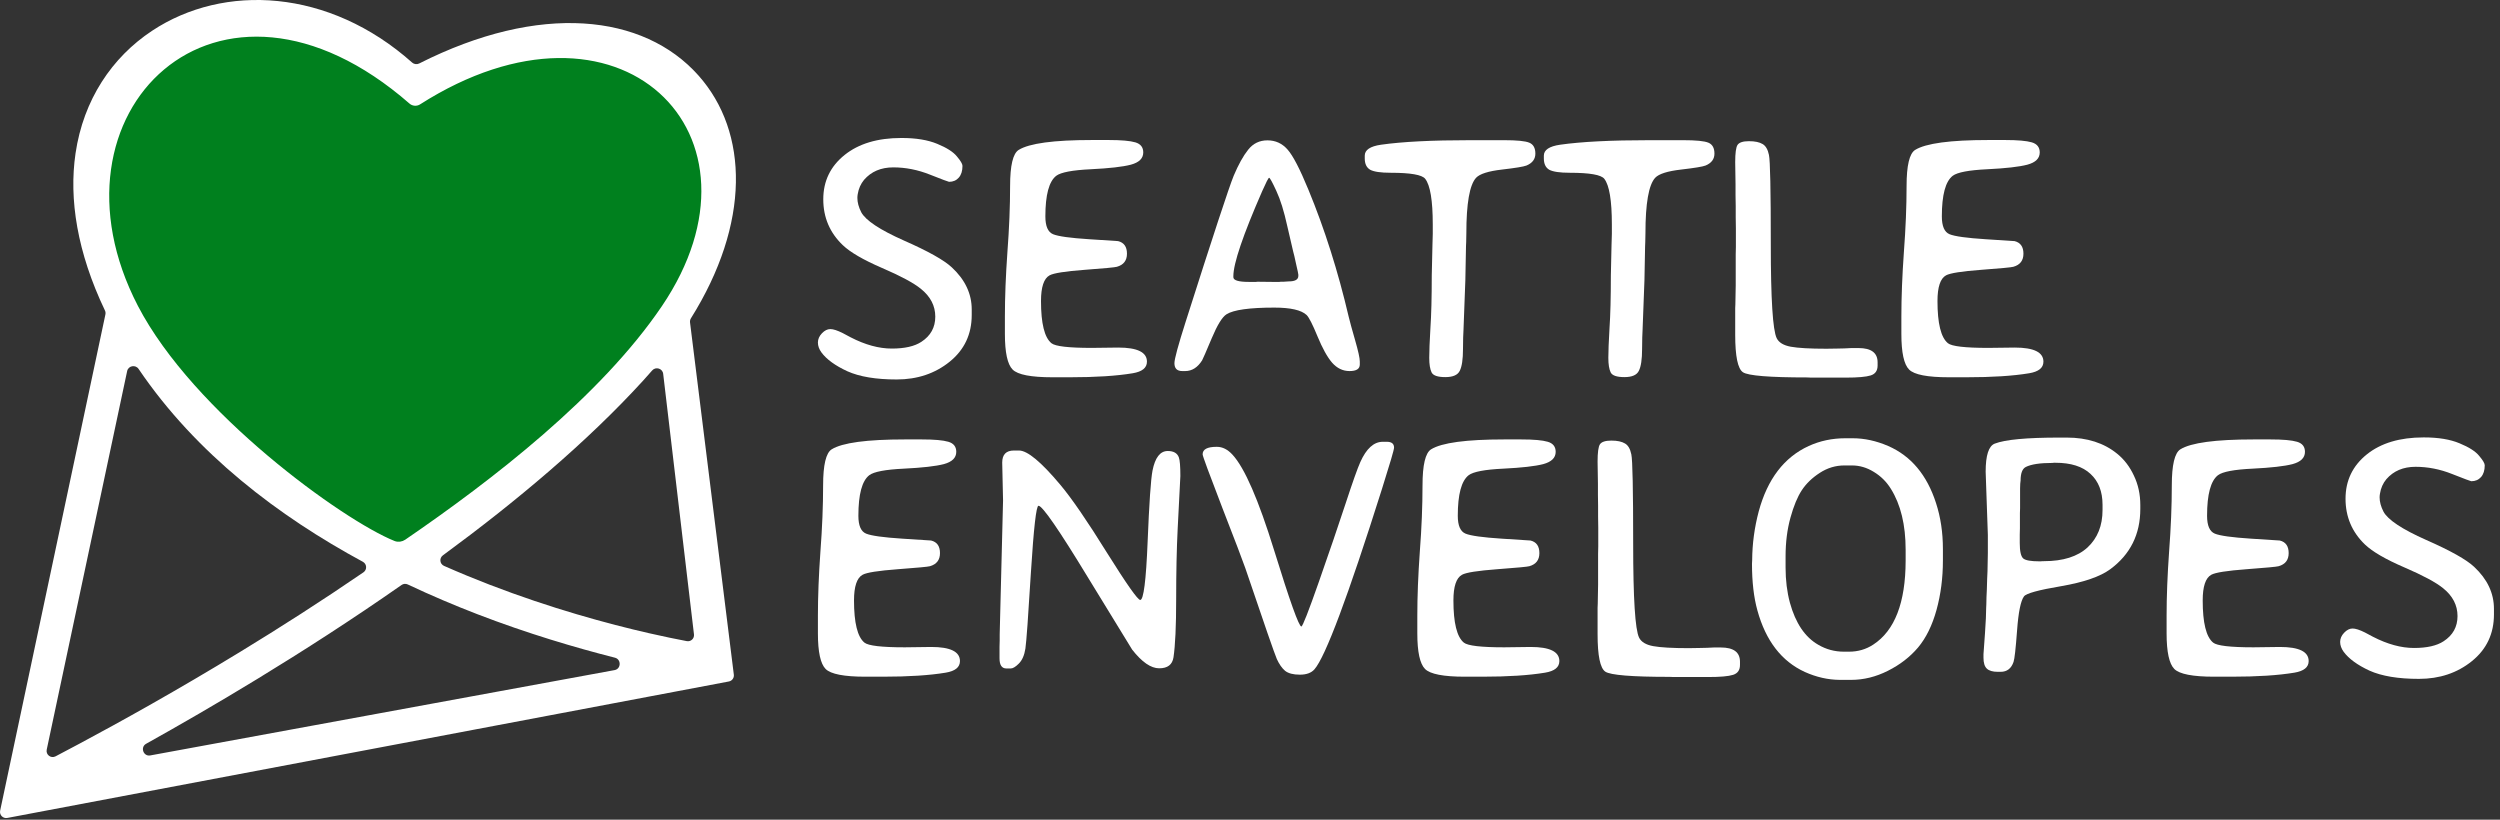 <?xml version="1.0" encoding="UTF-8"?> <svg xmlns="http://www.w3.org/2000/svg" width="122" height="40" viewBox="0 0 122 40" fill="none"><rect x="0" y="0" width="122" height="40" fill="#333333" stroke="none"/><path d="M47.42 15.371C47.42 16.311 47.062 17.07 46.347 17.649C45.631 18.228 44.768 18.518 43.757 18.518C42.747 18.518 41.944 18.384 41.348 18.116C40.758 17.843 40.337 17.537 40.086 17.198C39.971 17.04 39.914 16.879 39.914 16.715C39.914 16.551 39.98 16.401 40.111 16.264C40.242 16.128 40.378 16.059 40.52 16.059C40.663 16.059 40.865 16.125 41.127 16.256L41.512 16.461C42.222 16.827 42.891 17.01 43.52 17.01C44.148 17.01 44.629 16.901 44.962 16.682C45.415 16.387 45.642 15.978 45.642 15.453C45.642 14.923 45.407 14.47 44.937 14.093C44.588 13.809 43.957 13.47 43.044 13.077C42.132 12.683 41.493 12.312 41.127 11.962C40.493 11.356 40.176 10.61 40.176 9.725C40.176 8.84 40.523 8.119 41.217 7.562C41.905 7.01 42.826 6.734 43.978 6.734H44.011C44.705 6.734 45.281 6.83 45.74 7.021C46.205 7.212 46.524 7.417 46.699 7.636C46.879 7.849 46.969 8.002 46.969 8.095C46.969 8.34 46.909 8.532 46.789 8.668C46.669 8.805 46.511 8.873 46.314 8.873C46.286 8.873 45.975 8.756 45.38 8.521C44.79 8.286 44.194 8.168 43.593 8.168C42.992 8.168 42.517 8.371 42.167 8.775C42.004 8.971 41.9 9.206 41.856 9.479C41.845 9.54 41.84 9.6 41.84 9.66C41.84 9.878 41.903 10.11 42.028 10.356C42.241 10.755 42.938 11.217 44.118 11.741C45.298 12.26 46.076 12.697 46.453 13.052C47.098 13.653 47.42 14.336 47.42 15.101V15.371Z" fill="white"></path><path d="M55.971 17.649C55.971 17.95 55.739 18.138 55.275 18.215C54.488 18.346 53.467 18.411 52.21 18.411H51.358C50.315 18.411 49.667 18.286 49.416 18.034C49.165 17.783 49.039 17.204 49.039 16.297V15.445C49.039 14.5 49.08 13.451 49.162 12.298C49.249 11.146 49.293 10.072 49.293 9.078C49.293 8.078 49.432 7.491 49.711 7.316C50.23 6.994 51.421 6.833 53.284 6.833H54.103C54.715 6.833 55.149 6.871 55.406 6.947C55.663 7.024 55.791 7.188 55.791 7.439C55.791 7.729 55.589 7.928 55.185 8.037C54.786 8.141 54.136 8.215 53.234 8.259C52.333 8.302 51.77 8.409 51.546 8.578C51.191 8.851 51.014 9.512 51.014 10.561C51.014 11.036 51.139 11.326 51.391 11.43C51.642 11.534 52.232 11.616 53.161 11.675C54.089 11.736 54.556 11.766 54.562 11.766C54.851 11.837 54.996 12.042 54.996 12.38C54.996 12.713 54.832 12.927 54.505 13.019C54.417 13.047 53.895 13.096 52.939 13.167C51.989 13.238 51.415 13.328 51.219 13.437C50.94 13.59 50.801 14.008 50.801 14.691C50.801 15.784 50.97 16.469 51.309 16.748C51.495 16.901 52.15 16.977 53.275 16.977L54.57 16.961C55.504 16.961 55.971 17.19 55.971 17.649Z" fill="white"></path><path d="M63.359 13.462V13.405C63.359 13.372 63.324 13.202 63.252 12.896C63.187 12.585 63.138 12.375 63.105 12.265C63.078 12.156 62.982 11.744 62.818 11.028C62.66 10.307 62.482 9.736 62.285 9.316C62.089 8.889 61.971 8.676 61.933 8.676C61.9 8.676 61.788 8.892 61.597 9.324C60.658 11.471 60.188 12.855 60.188 13.478V13.527C60.188 13.68 60.439 13.757 60.942 13.757H61.294L61.368 13.749L62.081 13.757H62.433L62.499 13.749H62.63L62.892 13.732C63.203 13.732 63.359 13.642 63.359 13.462ZM66.358 17.641V17.788C66.358 18.002 66.192 18.108 65.858 18.108C65.531 18.108 65.246 17.971 65.006 17.698C64.771 17.425 64.534 16.996 64.293 16.412C64.053 15.827 63.875 15.48 63.761 15.371C63.504 15.131 62.979 15.011 62.187 15.011C60.974 15.011 60.196 15.12 59.852 15.338C59.644 15.47 59.404 15.86 59.131 16.51C58.858 17.16 58.702 17.518 58.664 17.584C58.445 17.933 58.169 18.108 57.836 18.108H57.697C57.44 18.108 57.312 17.98 57.312 17.723C57.312 17.521 57.495 16.846 57.861 15.699C59.199 11.498 59.98 9.124 60.204 8.578C60.434 8.032 60.669 7.608 60.909 7.308C61.149 7.002 61.463 6.849 61.851 6.849C62.245 6.849 62.572 6.999 62.835 7.3C63.097 7.595 63.435 8.248 63.851 9.258C64.643 11.176 65.298 13.243 65.817 15.461C65.872 15.691 65.976 16.07 66.129 16.6C66.282 17.13 66.358 17.477 66.358 17.641Z" fill="white"></path><path d="M71.238 18.092C71.14 18.299 70.905 18.403 70.534 18.403C70.162 18.403 69.938 18.327 69.862 18.174C69.785 18.015 69.747 17.778 69.747 17.461C69.747 17.144 69.766 16.663 69.804 16.018C69.848 15.374 69.87 14.516 69.87 13.445L69.903 11.987C69.914 11.714 69.919 11.523 69.919 11.413V10.954C69.919 9.785 69.796 9.042 69.55 8.726C69.397 8.529 68.835 8.431 67.862 8.431C67.376 8.431 67.043 8.381 66.863 8.283C66.688 8.179 66.6 7.996 66.6 7.734V7.595C66.6 7.316 66.865 7.139 67.395 7.062C68.428 6.915 69.883 6.841 71.763 6.841H73.393C74.027 6.841 74.44 6.882 74.631 6.964C74.827 7.046 74.926 7.223 74.926 7.496C74.926 7.764 74.781 7.958 74.492 8.078C74.355 8.133 73.956 8.198 73.295 8.275C72.634 8.351 72.213 8.485 72.033 8.676C71.716 9.021 71.558 9.925 71.558 11.389L71.55 11.807L71.541 12.011L71.517 13.257C71.511 13.394 71.509 13.533 71.509 13.675L71.419 16.092L71.402 16.469L71.394 17.035C71.394 17.532 71.342 17.884 71.238 18.092Z" fill="white"></path><path d="M79.978 18.092C79.88 18.299 79.645 18.403 79.273 18.403C78.902 18.403 78.678 18.327 78.601 18.174C78.525 18.015 78.487 17.778 78.487 17.461C78.487 17.144 78.506 16.663 78.544 16.018C78.588 15.374 78.61 14.516 78.61 13.445L78.642 11.987C78.653 11.714 78.659 11.523 78.659 11.413V10.954C78.659 9.785 78.536 9.042 78.29 8.726C78.137 8.529 77.574 8.431 76.602 8.431C76.116 8.431 75.783 8.381 75.602 8.283C75.427 8.179 75.34 7.996 75.34 7.734V7.595C75.34 7.316 75.605 7.139 76.135 7.062C77.167 6.915 78.623 6.841 80.502 6.841H82.133C82.767 6.841 83.179 6.882 83.371 6.964C83.567 7.046 83.665 7.223 83.665 7.496C83.665 7.764 83.521 7.958 83.231 8.078C83.095 8.133 82.696 8.198 82.035 8.275C81.374 8.351 80.953 8.485 80.773 8.676C80.456 9.021 80.298 9.925 80.298 11.389L80.289 11.807L80.281 12.011L80.257 13.257C80.251 13.394 80.249 13.533 80.249 13.675L80.158 16.092L80.142 16.469L80.134 17.035C80.134 17.532 80.082 17.884 79.978 18.092Z" fill="white"></path><path d="M90.693 16.985C91.315 16.985 91.627 17.218 91.627 17.682V17.838C91.627 18.089 91.515 18.25 91.291 18.321C91.067 18.392 90.66 18.428 90.07 18.428H88.382L88.193 18.419C86.352 18.419 85.306 18.335 85.055 18.165C84.804 17.996 84.678 17.387 84.678 16.338V15.043L84.686 14.855L84.703 13.921V12.421L84.711 12.053V11.143L84.703 10.602C84.703 10.422 84.703 10.242 84.703 10.061L84.694 9.52V8.988L84.678 7.914C84.678 7.466 84.716 7.185 84.793 7.07C84.875 6.95 85.06 6.89 85.35 6.89C85.639 6.89 85.861 6.936 86.014 7.029C86.167 7.117 86.27 7.294 86.325 7.562C86.385 7.83 86.415 9.288 86.415 11.938C86.415 14.587 86.511 16.109 86.702 16.502C86.806 16.715 87.035 16.854 87.39 16.92C87.751 16.985 88.33 17.018 89.127 17.018L89.66 17.01C89.78 17.005 89.898 17.002 90.013 17.002L90.357 16.985H90.693Z" fill="white"></path><path d="M99.719 17.649C99.719 17.95 99.487 18.138 99.023 18.215C98.236 18.346 97.214 18.411 95.958 18.411H95.106C94.062 18.411 93.415 18.286 93.164 18.034C92.912 17.783 92.787 17.204 92.787 16.297V15.445C92.787 14.5 92.828 13.451 92.91 12.298C92.997 11.146 93.041 10.072 93.041 9.078C93.041 8.078 93.18 7.491 93.459 7.316C93.978 6.994 95.169 6.833 97.031 6.833H97.851C98.463 6.833 98.897 6.871 99.154 6.947C99.41 7.024 99.539 7.188 99.539 7.439C99.539 7.729 99.337 7.928 98.933 8.037C98.534 8.141 97.884 8.215 96.982 8.259C96.081 8.302 95.518 8.409 95.294 8.578C94.939 8.851 94.762 9.512 94.762 10.561C94.762 11.036 94.887 11.326 95.138 11.43C95.39 11.534 95.98 11.616 96.909 11.675C97.837 11.736 98.304 11.766 98.31 11.766C98.599 11.837 98.744 12.042 98.744 12.38C98.744 12.713 98.58 12.927 98.252 13.019C98.165 13.047 97.643 13.096 96.687 13.167C95.737 13.238 95.163 13.328 94.966 13.437C94.688 13.59 94.549 14.008 94.549 14.691C94.549 15.784 94.718 16.469 95.057 16.748C95.242 16.901 95.898 16.977 97.023 16.977L98.318 16.961C99.252 16.961 99.719 17.19 99.719 17.649Z" fill="white"></path><path d="M46.846 32.261C46.846 32.561 46.614 32.749 46.15 32.826C45.363 32.957 44.342 33.023 43.085 33.023H42.233C41.19 33.023 40.542 32.897 40.291 32.646C40.04 32.394 39.914 31.815 39.914 30.909V30.056C39.914 29.111 39.955 28.062 40.037 26.91C40.124 25.757 40.168 24.683 40.168 23.689C40.168 22.69 40.307 22.102 40.586 21.927C41.105 21.605 42.296 21.444 44.159 21.444H44.978C45.59 21.444 46.024 21.482 46.281 21.559C46.538 21.635 46.666 21.799 46.666 22.05C46.666 22.34 46.464 22.539 46.06 22.649C45.661 22.752 45.011 22.826 44.11 22.87C43.208 22.913 42.645 23.02 42.422 23.189C42.066 23.463 41.889 24.124 41.889 25.172C41.889 25.648 42.014 25.937 42.266 26.041C42.517 26.145 43.107 26.227 44.036 26.287C44.965 26.347 45.432 26.377 45.437 26.377C45.727 26.448 45.871 26.653 45.871 26.992C45.871 27.325 45.707 27.538 45.38 27.631C45.292 27.658 44.771 27.707 43.815 27.778C42.864 27.849 42.29 27.939 42.094 28.049C41.815 28.202 41.676 28.619 41.676 29.302C41.676 30.395 41.845 31.081 42.184 31.359C42.37 31.512 43.025 31.589 44.151 31.589L45.445 31.572C46.379 31.572 46.846 31.802 46.846 32.261Z" fill="white"></path><path d="M49.481 21.985H49.727C50.137 21.985 50.809 22.542 51.743 23.657C52.306 24.328 53.065 25.435 54.021 26.975C54.983 28.51 55.523 29.278 55.644 29.278C55.807 29.278 55.928 28.333 56.004 26.443C56.081 24.552 56.16 23.394 56.242 22.968C56.367 22.329 56.616 22.009 56.987 22.009C57.272 22.009 57.452 22.113 57.528 22.321C57.577 22.452 57.602 22.755 57.602 23.23L57.471 25.795C57.422 26.768 57.397 27.915 57.397 29.237C57.397 30.553 57.353 31.501 57.266 32.08C57.211 32.435 56.979 32.613 56.569 32.613C56.165 32.613 55.725 32.31 55.25 31.703C55.228 31.671 54.507 30.493 53.087 28.172C51.672 25.844 50.869 24.681 50.678 24.681C50.569 24.681 50.446 25.762 50.309 27.926C50.178 30.084 50.088 31.326 50.039 31.654C49.989 31.977 49.883 32.22 49.719 32.383C49.561 32.542 49.429 32.621 49.326 32.621H49.113C48.889 32.621 48.777 32.457 48.777 32.129V31.556L48.785 31.261V30.958L48.949 24.427L48.908 22.575C48.908 22.181 49.099 21.985 49.481 21.985Z" fill="white"></path><path d="M63.507 30.573C63.567 30.573 63.853 29.84 64.367 28.376C64.88 26.912 65.312 25.648 65.662 24.582C66.011 23.517 66.252 22.84 66.383 22.55C66.678 21.889 67.044 21.559 67.481 21.559H67.677C67.912 21.559 68.03 21.654 68.03 21.846C68.03 21.944 67.833 22.616 67.44 23.861C65.779 29.117 64.681 32.05 64.146 32.662C63.993 32.837 63.755 32.924 63.433 32.924C63.11 32.924 62.87 32.861 62.712 32.736C62.559 32.605 62.425 32.413 62.31 32.162C62.201 31.911 61.687 30.43 60.77 27.721C60.655 27.388 60.278 26.399 59.639 24.755C59.005 23.11 58.688 22.25 58.688 22.173C58.688 21.927 58.915 21.805 59.368 21.805C59.368 21.805 59.374 21.805 59.385 21.805C59.658 21.805 59.912 21.933 60.147 22.19C60.737 22.829 61.414 24.386 62.179 26.86C62.944 29.335 63.386 30.573 63.507 30.573Z" fill="white"></path><path d="M76.097 32.261C76.097 32.561 75.865 32.749 75.401 32.826C74.614 32.957 73.593 33.023 72.336 33.023H71.484C70.441 33.023 69.793 32.897 69.542 32.646C69.291 32.394 69.165 31.815 69.165 30.909V30.056C69.165 29.111 69.206 28.062 69.288 26.91C69.376 25.757 69.419 24.683 69.419 23.689C69.419 22.69 69.558 22.102 69.837 21.927C70.356 21.605 71.547 21.444 73.41 21.444H74.229C74.841 21.444 75.275 21.482 75.532 21.559C75.789 21.635 75.917 21.799 75.917 22.05C75.917 22.34 75.715 22.539 75.311 22.649C74.912 22.752 74.262 22.826 73.361 22.87C72.459 22.913 71.897 23.02 71.673 23.189C71.317 23.463 71.14 24.124 71.14 25.172C71.14 25.648 71.266 25.937 71.517 26.041C71.768 26.145 72.358 26.227 73.287 26.287C74.216 26.347 74.683 26.377 74.688 26.377C74.978 26.448 75.122 26.653 75.122 26.992C75.122 27.325 74.959 27.538 74.631 27.631C74.543 27.658 74.022 27.707 73.066 27.778C72.115 27.849 71.541 27.939 71.345 28.049C71.066 28.202 70.927 28.619 70.927 29.302C70.927 30.395 71.096 31.081 71.435 31.359C71.621 31.512 72.276 31.589 73.402 31.589L74.696 31.572C75.63 31.572 76.097 31.802 76.097 32.261Z" fill="white"></path><path d="M83.977 31.597C84.6 31.597 84.911 31.829 84.911 32.293V32.449C84.911 32.7 84.799 32.861 84.575 32.932C84.351 33.004 83.944 33.039 83.354 33.039H81.666L81.478 33.031C79.637 33.031 78.591 32.946 78.339 32.777C78.088 32.607 77.962 31.998 77.962 30.949V29.655L77.97 29.466L77.987 28.532V27.033L77.995 26.664V25.754L77.987 25.213C77.987 25.033 77.987 24.853 77.987 24.673L77.979 24.132V23.599L77.962 22.526C77.962 22.078 78.001 21.796 78.077 21.682C78.159 21.561 78.345 21.501 78.634 21.501C78.924 21.501 79.145 21.548 79.298 21.641C79.451 21.728 79.555 21.906 79.609 22.173C79.669 22.441 79.699 23.9 79.699 26.549C79.699 29.199 79.795 30.72 79.986 31.113C80.09 31.326 80.32 31.466 80.675 31.531C81.035 31.597 81.614 31.63 82.412 31.63L82.944 31.621C83.065 31.616 83.182 31.613 83.297 31.613L83.641 31.597H83.977Z" fill="white"></path><path d="M87.136 27.155V27.696C87.136 28.319 87.207 28.893 87.349 29.417C87.623 30.411 88.084 31.094 88.734 31.466C89.117 31.69 89.532 31.802 89.98 31.802H90.234C90.671 31.802 91.064 31.687 91.414 31.457C92.463 30.775 92.99 29.412 92.995 27.369V26.828C92.995 25.615 92.755 24.623 92.274 23.853C92.061 23.509 91.782 23.233 91.438 23.026C91.1 22.818 90.747 22.714 90.381 22.714H90.004C89.578 22.714 89.179 22.834 88.808 23.075C88.436 23.315 88.144 23.596 87.931 23.919C87.718 24.241 87.532 24.689 87.374 25.263C87.216 25.831 87.136 26.462 87.136 27.155ZM94.814 26.795V27.352C94.814 28.199 94.711 29.002 94.503 29.761C94.295 30.515 93.995 31.127 93.602 31.597C93.208 32.061 92.717 32.441 92.127 32.736C91.542 33.031 90.944 33.178 90.332 33.178H89.783C89.204 33.173 88.636 33.044 88.079 32.793C86.942 32.274 86.169 31.272 85.76 29.786C85.585 29.152 85.497 28.395 85.497 27.516L85.506 27.336C85.511 26.533 85.618 25.741 85.825 24.959C86.251 23.381 87.065 22.315 88.267 21.764C88.819 21.512 89.414 21.387 90.053 21.387H90.414C90.982 21.387 91.558 21.512 92.143 21.764C93.257 22.25 94.036 23.178 94.478 24.55C94.702 25.238 94.814 25.986 94.814 26.795Z" fill="white"></path><path d="M98.564 26.5C98.564 26.904 98.621 27.155 98.736 27.254C98.85 27.347 99.11 27.393 99.514 27.393H99.596L99.67 27.385H99.744C100.678 27.385 101.388 27.161 101.874 26.713C102.36 26.26 102.604 25.651 102.604 24.886V24.632C102.604 23.987 102.407 23.484 102.014 23.124C101.626 22.763 101.058 22.583 100.309 22.583H100.227L100.153 22.591C99.552 22.591 99.121 22.657 98.859 22.788C98.689 22.875 98.605 23.097 98.605 23.452L98.588 23.599L98.58 23.837C98.58 24.154 98.58 24.473 98.58 24.796L98.572 25.041V25.779L98.564 26.098V26.5ZM97.007 26.098L96.9 23.017C96.9 22.22 97.048 21.764 97.343 21.649C97.851 21.452 98.9 21.354 100.489 21.354H100.858C101.852 21.354 102.672 21.616 103.316 22.141C103.661 22.419 103.934 22.777 104.136 23.214C104.343 23.646 104.447 24.124 104.447 24.648V24.837C104.447 26.077 103.958 27.057 102.98 27.778C102.489 28.139 101.689 28.415 100.58 28.606C99.476 28.792 98.872 28.958 98.769 29.106C98.61 29.324 98.498 29.879 98.433 30.769C98.367 31.654 98.31 32.165 98.261 32.301C98.151 32.624 97.941 32.785 97.63 32.785H97.49C97.245 32.785 97.067 32.733 96.958 32.629C96.848 32.526 96.794 32.348 96.794 32.097V31.925L96.868 30.892C96.906 30.346 96.925 29.939 96.925 29.671L96.933 29.491C96.939 29.371 96.941 29.25 96.941 29.13L96.958 28.77C96.969 28.529 96.974 28.349 96.974 28.229L96.99 27.877L97.007 26.992V26.098Z" fill="white"></path><path d="M112.663 32.261C112.663 32.561 112.43 32.749 111.966 32.826C111.179 32.957 110.158 33.023 108.901 33.023H108.049C107.006 33.023 106.358 32.897 106.107 32.646C105.856 32.394 105.73 31.815 105.73 30.909V30.056C105.73 29.111 105.771 28.062 105.853 26.91C105.94 25.757 105.984 24.683 105.984 23.689C105.984 22.69 106.123 22.102 106.402 21.927C106.921 21.605 108.112 21.444 109.975 21.444H110.794C111.406 21.444 111.84 21.482 112.097 21.559C112.354 21.635 112.482 21.799 112.482 22.05C112.482 22.34 112.28 22.539 111.876 22.649C111.477 22.752 110.827 22.826 109.926 22.87C109.024 22.913 108.462 23.02 108.238 23.189C107.883 23.463 107.705 24.124 107.705 25.172C107.705 25.648 107.831 25.937 108.082 26.041C108.333 26.145 108.923 26.227 109.852 26.287C110.781 26.347 111.248 26.377 111.253 26.377C111.543 26.448 111.687 26.653 111.687 26.992C111.687 27.325 111.524 27.538 111.196 27.631C111.108 27.658 110.587 27.707 109.631 27.778C108.68 27.849 108.107 27.939 107.91 28.049C107.631 28.202 107.492 28.619 107.492 29.302C107.492 30.395 107.661 31.081 108 31.359C108.186 31.512 108.841 31.589 109.967 31.589L111.261 31.572C112.195 31.572 112.663 31.802 112.663 32.261Z" fill="white"></path><path d="M121.705 29.983C121.705 30.922 121.348 31.681 120.632 32.261C119.916 32.84 119.053 33.129 118.043 33.129C117.032 33.129 116.229 32.995 115.633 32.728C115.043 32.455 114.623 32.148 114.372 31.81C114.257 31.651 114.199 31.49 114.199 31.326C114.199 31.163 114.265 31.012 114.396 30.876C114.527 30.739 114.664 30.671 114.806 30.671C114.948 30.671 115.15 30.736 115.412 30.867L115.797 31.072C116.508 31.438 117.177 31.621 117.805 31.621C118.433 31.621 118.914 31.512 119.247 31.294C119.701 30.999 119.927 30.589 119.927 30.064C119.927 29.535 119.692 29.081 119.223 28.704C118.873 28.42 118.242 28.081 117.33 27.688C116.417 27.295 115.778 26.923 115.412 26.574C114.779 25.967 114.462 25.222 114.462 24.337C114.462 23.452 114.809 22.73 115.502 22.173C116.191 21.622 117.111 21.346 118.264 21.346H118.297C118.99 21.346 119.567 21.441 120.026 21.633C120.49 21.824 120.81 22.029 120.984 22.247C121.165 22.46 121.255 22.613 121.255 22.706C121.255 22.952 121.195 23.143 121.075 23.28C120.954 23.416 120.796 23.484 120.599 23.484C120.572 23.484 120.261 23.367 119.665 23.132C119.075 22.897 118.48 22.78 117.879 22.78C117.278 22.78 116.803 22.982 116.453 23.386C116.289 23.583 116.185 23.818 116.142 24.091C116.131 24.151 116.125 24.211 116.125 24.271C116.125 24.49 116.188 24.722 116.314 24.968C116.527 25.366 117.223 25.828 118.403 26.352C119.583 26.871 120.362 27.308 120.739 27.663C121.383 28.264 121.705 28.947 121.705 29.712V29.983Z" fill="white"></path><path fill-rule="evenodd" clip-rule="evenodd" d="M7.42 1.503C10.927 -0.82 16.054 -0.56 20.112 3.053C20.206 3.136 20.344 3.155 20.456 3.098C26.35 0.118 31.405 0.679 34.078 3.676C36.556 6.455 36.61 10.917 33.718 15.532C33.681 15.591 33.665 15.662 33.673 15.731L35.811 32.924C35.831 33.081 35.725 33.227 35.569 33.256L0.356 39.916C0.145 39.956 -0.038 39.769 0.007 39.559L5.144 15.344C5.158 15.279 5.15 15.211 5.121 15.151C3.765 12.311 3.358 9.716 3.686 7.485C4.072 4.863 5.468 2.795 7.42 1.503ZM31.388 18.571C31.537 18.407 31.683 18.244 31.824 18.08C31.997 17.879 32.332 17.977 32.363 18.241L33.866 30.959C33.89 31.159 33.714 31.325 33.516 31.287C33.014 31.192 32.394 31.065 31.679 30.902C29.661 30.441 26.892 29.69 23.888 28.532C23.158 28.25 22.415 27.945 21.668 27.615C21.457 27.522 21.428 27.237 21.613 27.101C25.188 24.476 28.642 21.578 31.388 18.571ZM6.205 18.108C6.261 17.845 6.612 17.781 6.763 18.004C9.571 22.149 13.601 25.195 17.708 27.415C17.906 27.522 17.923 27.801 17.737 27.929C15.692 29.33 13.652 30.633 11.729 31.806C8.65 33.684 5.883 35.221 3.885 36.288C3.456 36.518 3.063 36.725 2.71 36.91C2.485 37.027 2.227 36.83 2.28 36.582L6.205 18.108ZM23.3 29.975C22.193 29.548 21.05 29.065 19.898 28.521C19.8 28.475 19.685 28.485 19.596 28.547C17.202 30.221 14.805 31.762 12.576 33.121C10.593 34.331 8.737 35.401 7.13 36.297C6.832 36.463 6.997 36.927 7.333 36.865L29.993 32.701C30.313 32.642 30.326 32.177 30.01 32.096C28.104 31.612 25.744 30.917 23.3 29.975Z" fill="white"></path><path d="M6.819 14.882C1.974 5.552 10.636 -2.97 19.919 5.131C20.091 5.282 20.355 5.303 20.549 5.18C30.204 -0.978 37.83 6.594 32.218 14.883C29.253 19.262 23.957 23.354 19.721 26.253C19.593 26.34 19.432 26.364 19.288 26.306C16.809 25.312 9.51 20.063 6.819 14.882Z" fill="#00801E" stroke="#00801E" stroke-width="0.2"></path></svg> 